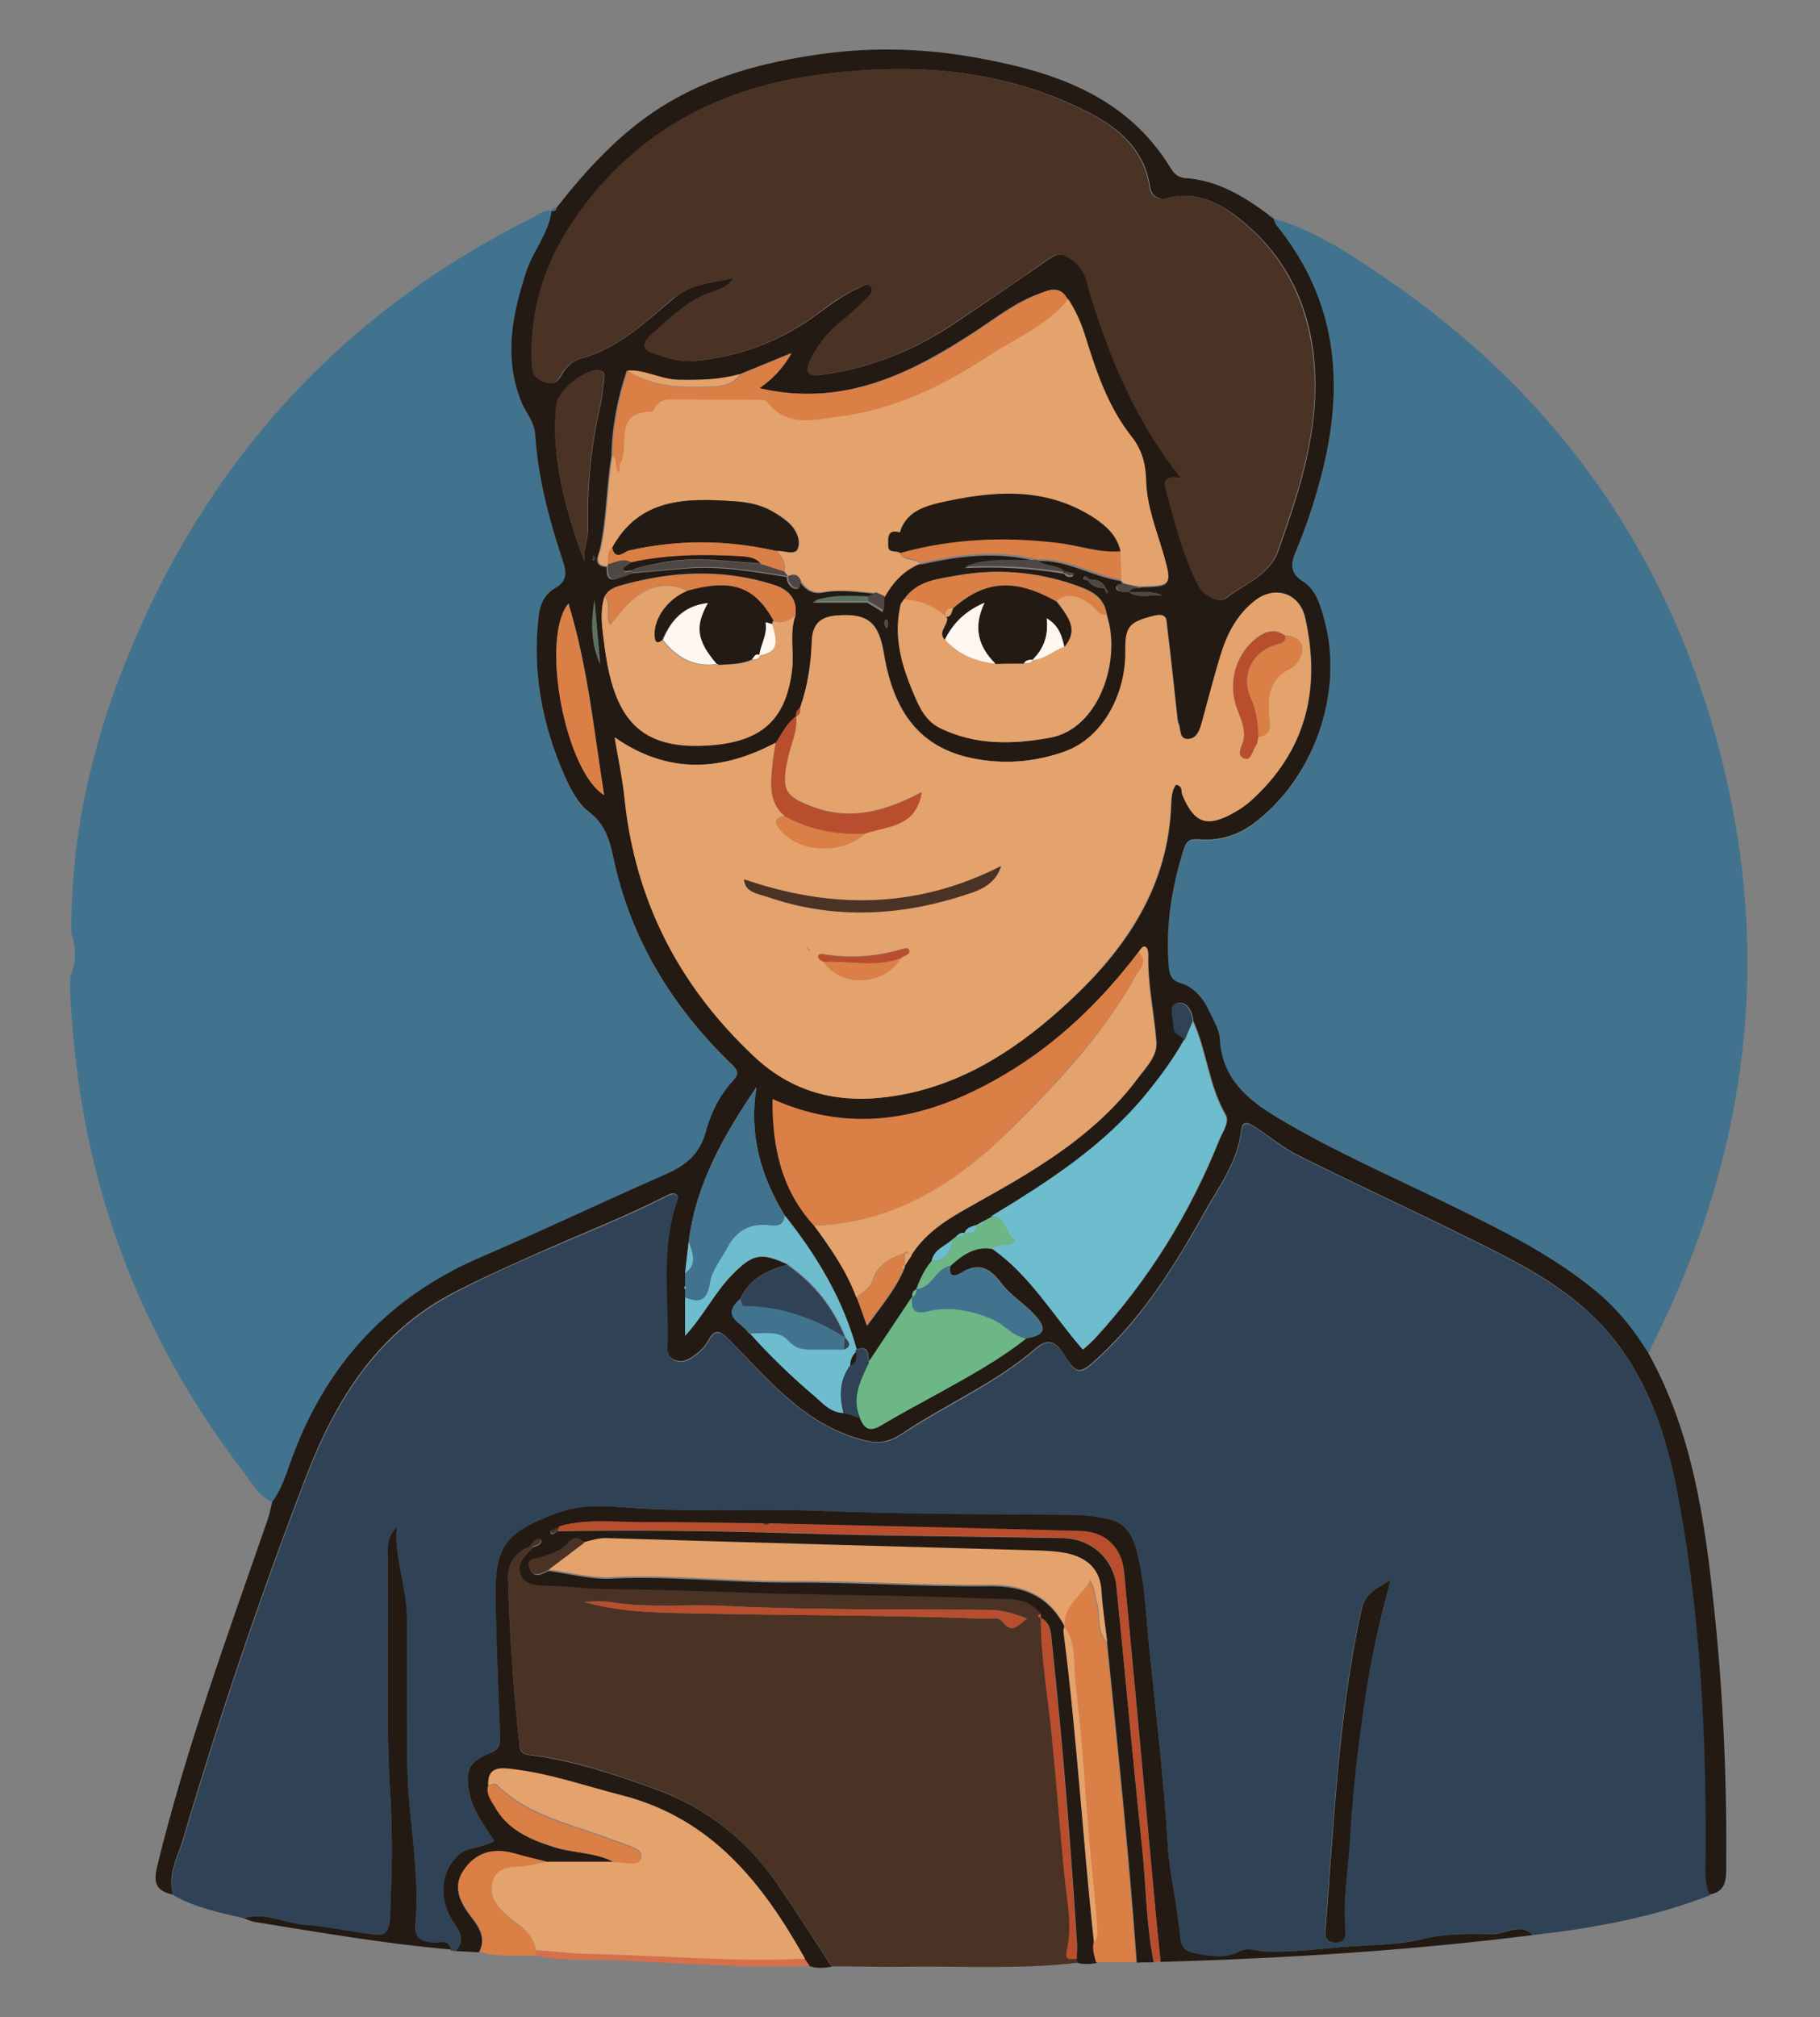 <svg xmlns="http://www.w3.org/2000/svg" xmlns:xlink="http://www.w3.org/1999/xlink" id="Layer_1" x="0px" y="0px" viewBox="0 0 454 503.1" style="enable-background:new 0 0 454 503.1;" xml:space="preserve"><rect x="0" y="0" width="454" height="503.1" fill="#808080" stroke="none"/><style type="text/css">	.st0{fill:#304356;}	.st1{fill:#41738E;}	.st2{fill:#231A13;}	.st3{fill:#4A3225;}	.st4{fill:#DA7F46;}	.st5{fill:#B84E2D;}	.st6{fill:#D76F4C;}	.st7{fill:#E4A26C;}	.st8{fill:#6EBDCF;}	.st9{fill:#6DB685;}	.st10{fill:#4E4743;}	.st11{fill:#58725F;}	.st12{fill:#FDF7F0;}</style><path class="st0" d="M60.8,478.4c-6-1.4-12-2.6-17.5-5.7c-1.5-5.1,1.1-9.5,2.5-14c9-30.5,19.2-60.5,30.6-90.2 c7.5-19.5,18.1-36.3,37.3-46.2c8.7-4.5,17.7-8.5,26.7-12.3c8.6-3.7,17.2-7.2,25.5-11.4c0.9-0.4,1.8-1.1,2.8-0.6 c0.9,0.5,0.5,1.4,0.2,2.2c-3.8,11.2-2,22.8-2.2,34.2c0,1.8-0.5,4,1.6,4.9c2.3,1,4.2-0.4,5.9-1.8c0.9-0.7,1.7-1.6,2.3-2.6 c1.7-3,2.7-3.5,5.6-0.5c9.7,9.9,18.5,20.9,33,24.8c4.2,1.1,6.8,0.6,10-1.5c11-7.3,23.4-12.6,33.5-21.4c2.6-2.3,4.8-1.8,6.8,1.5 c3.3,5.5,4.1,5.2,8.9,0.7c11.1-10.3,19-23.1,26.3-36.1c3.6-6.5,8.2-12.6,9.1-20.3c0.3-2.8,2.2-1.8,3.6-0.8c3.6,2.4,6.9,5.2,10.8,7.1 c14.4,7.2,29.1,13.9,43.5,21.1c10.6,5.2,21.2,10.6,29.8,18.9c13.6,13.1,18.7,30.4,21.9,48.2c5,28.2,6.4,56.7,6.3,85.3 c0,3.6-0.5,7.3,0.9,10.8c-14.2,5.5-29.1,8.2-44.1,9.9c-3.3-3.4-6.9-0.2-10.3-0.2c-5.6-0.1-11.4-0.2-16.8,1.1 c-6.4,1.5-12.9,1.5-19.3,2c-6.8,0.5-13.7,1.5-20.6,1.2c-2-0.1-4.1-1.2-6.3,0c-3.6,1.9-7.4,1.2-11.2,0.4c-2.4-0.5-3.3-1.6-3.5-4 c-0.6-7.7-2.6-15.2-3.1-23c-1-16.7-3-33.3-4.7-50c-0.8-7.7-1.2-15.5-3-23.2c-1-4-2.9-7.2-7.2-8.1c-2.9-0.6-5.9-1-8.9-1 c-21.1-0.2-42.3,0-63.4-1c-16.3-0.7-32.6,0.5-48.9-0.9c-5.6-0.5-11.2-0.5-16.7,1.6c-12.5,4.8-15.1,8.1-14.9,21.3 c0.2,11.1,0.7,22.3,1.1,33.4c0.1,2.2,0.2,3.9-2.6,5.1c-5.5,2.1-6.4,4.9-4.8,10.7c1.1,4.2,3.7,7.6,6,11.1c-3.1,1.9-6.8,1.3-9.4,4 c-3.9,4.2-4.4,10.7-0.6,16.6c1.6,2.5,2.5,4.5,0.4,6.9c-0.4,0-0.8-0.1-1.2-0.1c-0.7-2.8-3-1.5-4.6-1.7c-2.6-0.3-4.6-1.1-4.3-4.2 c1.3-13.8-2-27.4-2-41.2c0-11.8,0-23.7-0.1-35.5c-0.1-7.6-3.2-14.8-2.5-22.6c-2.2,2-2.3,4.5-2.3,6.9c0.4,20.3-0.6,40.6,0.7,60.9 c0.6,9.7,0.3,19.6-0.1,29.4c-0.2,4.6-1.9,4.5-4.8,4.2c-5.4-0.7-10.8-1.9-16.2-2.3C71.1,479.7,66.2,476.7,60.8,478.4z M346.9,394 c-3.6,2.2-6.5,3.5-7.4,7.6c-5.7,26.1-6.8,52.8-8.9,79.3c-0.1,1.6-0.3,3.4,2.2,3.6c2.4,0.2,2.8-1.3,2.7-3.2 c-0.6-7.8,0.8-15.5,1.2-23.3c0.6-11,1.9-22.1,3.5-33C341.8,414.8,344,404.6,346.9,394z"></path><path class="st1" d="M17.8,232.8c-0.2-22,4.2-43.2,11.9-63.6c19.6-51.5,53.7-90.3,103.3-115c1.4-0.7,2.7-2,4.6-1.6 c-0.6,5.8-4.6,10.1-6.4,15.5c-3.5,10.8-5.6,21.5-1,32.6c1.1,2.6,3.1,4.7,3.3,7.7c0.7,10.8,3.6,21.3,6.9,31.6c1,3.1,1.2,5.1-2.1,6.9 c-2.4,1.3-3.5,3.8-3.9,6.7c-1.7,14.1,0.9,27.5,6.6,40.3c1.4,3.1,3.1,6.7,5.8,8.6c4.1,3,5.3,7,6.2,11.4c4.3,20.4,14.7,37.3,29.5,51.6 c1.4,1.4,2.1,2.2,0.5,4c-3.5,3.7-5.6,8.4-7,13.1c-1.5,5.4-5,8.2-9.8,10.3c-15.5,6.9-30.9,14.1-46.4,20.8 c-22.5,9.7-37.8,26-46.5,48.8c-1.6,4.1-2.8,8.5-5.4,12.2c-3.6-1.8-5.4-5.4-7.7-8.3c-24.3-32-38.5-68-41.9-108.1 c-0.4-5-1.1-9.9-0.7-14.9C19.1,239.9,19,236.3,17.8,232.8z"></path><path class="st1" d="M317.7,54.5c10.7,3.1,19.8,9.3,28.8,15.5c41.1,28.2,68.5,66.5,81.7,114.5c14.4,52.3,8.3,102.6-16,150.9 c-0.4,0.7-0.6,1.5-1,2.3c-3.6-5.8-7.8-11-13.1-15.5c-10.9-9-23.4-15.2-36-21.3c-14.5-7.1-29.3-13.5-43.2-21.8 c-7.7-4.6-14-9.7-14.6-19.6c-0.2-2.5-1.7-5-2.8-7.4c-1.5-3.1-3.6-5.7-7-6.7c-2.6-0.8-2.9-2.3-3-4.7c-0.6-9.8,0.8-19.2,3.7-28.5 c0.7-2.3,1.5-2.9,3.7-2.7c5,0.4,9.5-0.8,13.6-3.8c15.1-11.2,22.8-32.7,17.9-50.7c-1-3.7-2-7.7-5.4-9.8c-3.4-2.2-3-4.7-1.7-7.6 c2.1-5.1,3.9-10.2,5.4-15.5c6.8-23.5,6-45.7-10.2-65.6C318.1,55.8,318,55.1,317.7,54.5z"></path><path class="st2" d="M317.7,54.5c0.2,0.6,0.4,1.3,0.8,1.8c16.1,19.9,17,42.1,10.2,65.6c-1.5,5.3-3.3,10.5-5.4,15.5 c-1.3,3-1.7,5.5,1.7,7.6c3.4,2.2,4.4,6.1,5.4,9.8c4.9,18.1-2.8,39.6-17.9,50.7c-4.1,3-8.6,4.2-13.6,3.8c-2.2-0.2-3,0.5-3.7,2.7 c-2.9,9.3-4.4,18.7-3.7,28.5c0.2,2.4,0.4,3.9,3,4.7c3.3,1,5.5,3.6,7,6.7c1.1,2.4,2.7,4.9,2.8,7.4c0.6,9.8,6.9,15,14.6,19.6 c13.9,8.3,28.7,14.7,43.2,21.8c12.5,6.1,25.1,12.3,36,21.3c5.3,4.4,9.5,9.6,13.1,15.5c11,19.8,14.1,41.7,16.4,63.8 c2.3,21.6,3.2,43.3,3,65.1c0,3.3-0.7,5.5-4.2,6.1c-1.4-3.5-0.9-7.2-0.9-10.8c0.1-28.6-1.3-57.2-6.3-85.3 c-3.1-17.8-8.3-35.1-21.9-48.2c-8.6-8.3-19.2-13.7-29.8-18.9c-14.4-7.2-29.1-13.9-43.5-21.1c-3.8-1.9-7.2-4.7-10.8-7.1 c-1.5-1-3.3-2-3.6,0.8c-0.9,7.8-5.5,13.9-9.1,20.3c-7.3,13.1-15.2,25.8-26.3,36.1c-4.8,4.5-5.6,4.7-8.9-0.7c-2-3.3-4.2-3.7-6.8-1.5 c-10.1,8.8-22.5,14-33.5,21.4c-3.2,2.1-5.8,2.7-10,1.5c-14.5-3.9-23.3-15-33-24.8c-2.9-3-3.9-2.5-5.6,0.5c-0.6,1-1.4,1.9-2.3,2.6 c-1.7,1.4-3.6,2.8-5.9,1.8c-2.1-0.9-1.7-3.1-1.6-4.9c0.1-11.4-1.6-23,2.2-34.2c0.3-0.8,0.7-1.7-0.2-2.2c-1-0.5-1.9,0.2-2.8,0.6 c-8.3,4.2-16.9,7.7-25.5,11.4c-9,3.9-18,7.9-26.7,12.3c-19.2,9.8-29.8,26.7-37.3,46.2c-11.4,29.7-21.6,59.7-30.6,90.2 c-1.3,4.5-4,8.9-2.5,14c-3.9-0.8-5.1-2.5-4-7c7.2-29.5,17.7-58,27.6-86.6c0.5-1.4,0.7-2.9,1.1-4.3c2.7-3.7,3.8-8.1,5.4-12.2 c8.7-22.8,24-39.1,46.5-48.8c15.6-6.7,30.9-14,46.4-20.8c4.8-2.1,8.3-4.9,9.8-10.3c1.3-4.8,3.5-9.4,7-13.1c1.6-1.8,0.9-2.6-0.5-4 c-14.8-14.3-25.2-31.2-29.5-51.6c-0.9-4.3-2.1-8.4-6.2-11.4c-2.6-2-4.4-5.5-5.8-8.6c-5.7-12.8-8.3-26.2-6.6-40.3 c0.3-2.8,1.5-5.3,3.9-6.7c3.2-1.8,3.1-3.8,2.1-6.9c-3.4-10.3-6.2-20.7-6.9-31.6c-0.2-3-2.2-5.2-3.3-7.7c-4.6-11.1-2.5-21.8,1-32.6 c1.7-5.4,5.7-9.7,6.4-15.5c0,0,0,0,0,0c0.8,0.3,1-0.3,1.3-0.8c7.5-9.5,15.6-18.4,26-25c12.2-7.7,25.7-11.2,39.8-13.2 c13.4-1.9,26.8-1.4,40,1.1c18.9,3.5,36.5,9.6,47.3,27.3c0.8,1.3,1.7,2.3,3.5,2.5c8.1,0.5,14.7,4.5,21,9.2 C316.8,54,317.3,54.2,317.7,54.5L317.7,54.5z M225.8,315.6L225.8,315.6c0.4-0.7,1-1.6,1.5-2.4c3.1-5.1,7.9-8.4,13-11.3 c5.4-3.1,11-6.1,16.3-9.4c10.3-6.4,19.9-13.7,27.3-23.6c2.1-2.8,4.9-5.5,4.6-9.1c-0.5-7.2-2.2-14.4-2-21.7c0-1.3-0.8-3.5-2.4-0.6 c-9.3,12.1-20.1,22.6-33.3,30.5c-18.3,10.9-37.4,15.4-58,6.2c-0.1,11.7,2.1,22.6,10.4,31.6c4.1,5.6,8.1,11.3,10.6,17.9 c0.7,2.1,1.5,4.1,2.5,7c3.7-5.1,7.1-9.1,9.2-14C225.6,316.3,225.7,315.9,225.8,315.6z M243.6,305.5L243.6,305.5 c-1.2,0.4-2.5,0.6-3,2l0,0c-1-0.2-1.6,0.4-2.2,1c-0.3,0.2-0.5,0.4-0.8,0.6c-1.8,1.7-4.6,2.5-5.2,5.4c-1.8,2.1-2.9,4.5-3.8,7l0,0 c-0.8,0.4-1.1,1.1-1,2l0-0.1c-3.6,5.4-7.2,10.8-10.8,16.2c-0.3-1.8,0.1-4.2-3.1-3.1c-3.4-12.5-9.9-23.4-18-33.5 c-6-9.8-8.9-20.2-7-31.9c-8.1,11.9-15.1,24.1-16.9,38.5c-0.3,2.6-0.6,5.2-0.9,7.8c0,1.1,0,2.1,0,3.2c0,0.3-0.1,0.6,0,0.8 c0,0.7,0,1.4,0,2.1c0,3.2,0,6.5,0,9.7c4.6-5,7.3-10.7,11.7-15.2c5.2-5.3,7.2-5.7,13.9-2.6c-5,1.3-9.5,3.4-11.8,8.5 c-5.2,4.5,0.7,5.9,2.3,8.5c5.1,5.7,10.6,10.9,16.4,15.9c2.1,1.8,4,4,7.1,4c1.4,0.4,2.7,0.9,4.1,1.3c1,2.7,2.5,3.5,5.3,1.8 c5-3,10.1-5.6,15.2-8.5c7.2-4.1,14.5-8,21-13.2c4.3-0.7,5.4-2.1,2-5.8c-2.6-2.9-6-4.8-8.3-7.9c-2.7-3.6-5.6-5.4-10-2.6 c-1.6,1-3.3,1.2-2.7-1.8c3-2.7,6.1-5,10.5-4.3c9.5,6.5,15.2,16.5,22.7,25.2c0.9-0.8,1.9-1.7,2.8-2.6c13.5-14.7,23.8-31.3,31.2-49.8 c0.8-2,2.5-4.2,1.5-6.1c-4.2-7.3-4.7-15.8-8.1-23.4c-0.2-2.6-1.8-5.1-4.1-4.4c-1.9,0.6-0.6,3.8-0.6,5.9c0,1.8,2.1,2,2.8,3.3 c-2.7,4.8-6,9.1-9.4,13.4c-10.7,13.1-24.6,22-38.8,30.6c-0.6,0.3-1.1,0.6-1.7,0.9C244.9,304.8,244.2,305.2,243.6,305.5z  M275.5,146.7c0.2,0.4,0.4,0.8,0.6,1.3c0.1-0.1,0.4-0.3,0.3-0.3c-0.2-0.4-0.5-0.8-0.7-1.2c-0.8-1.7-2.4-2-4-2 c-0.4-0.5-1.1-1.1-1.4-0.5c-0.4,0.7,0.7,0.6,1.1,0.8C272.4,146.2,273.8,146.7,275.5,146.7z M281.6,147.6c0.7-1.3,2-0.7,3-1.1 c7.4-0.2,7.7-0.3,5.7-7.5c-1.7-6.4-4.4-12.5-4.5-19.2c-0.1-4-1.2-7.6-3.6-10.6c-6-7.6-8.9-16.5-11.7-25.5c-1-3.2-2.3-6.2-4.2-8.9 c-1.8-3.5-4.6-2.5-7.3-1.5c-5.7,2.1-10.4,5.8-15.4,9.1c-16.4,10.8-33.4,19.3-54.4,14.4c3-2.1,5.5-4.5,8-8.7c-5.1,2.1-9,3.7-12.9,5.3 c-5,1.4-10.1,1.6-15.3,1.4c-4.4-0.1-8.3-2.6-12.7-2.3c-2.3,6.9-3.7,14-3.8,21.3c-1.3,7.7-1.2,15.6-2.9,23.3 c-0.2,1.1-2.1,4.2,1.7,4.3c0.1,3.7,0.6,3.9,6.2,1.6c4.6-0.4,9.2-0.8,13.7-1.2c8.4-0.7,16.7,0.8,25,2.1l0,0c0.1,1.5,0.9,2.8,2.4,3 c0.9,0.1,0.6-1.2,0.9-1.8c1.4,2,3,3.2,5.8,2.7c4.3-0.8,8.6-0.1,12.9,0.3c-0.7,0.3-1.3,0.6-2,1c-4.5-0.1-9.1-0.5-13.6,1.2 c4.6,0,9.1,0,13.7,0c1.2,0.7,2.4,1.4,3.9,2.4c0.1-1.4,0.2-2.4,0.2-3.5c2.1-3.7,4.8-6.7,8.8-8.4c0.3,0,0.7-0.1,1-0.1 c9.4-2.1,18.8-3.2,28.3-0.7c-6,0.3-12.2-0.7-18,1.7c8.4-0.4,16.7,0,24.9,1.4c0.5,0.7,1.2,1,2.1,0.7c0.1,0,0.2-0.3,0.3-0.4 c-0.8-0.2-1.5-0.3-2.3-0.5c-1.9-2-5-1.1-7-3c7.5-0.4,13.8,3.9,21,5c0.2,0.3,0.5,0.6,0.7,0.9c-0.6,0.2-2-0.1-1.8,0.9 C278.8,147.9,280.4,147.5,281.6,147.6c2.6,2,5.7,0.4,8.4,1C287.3,147.1,284.4,147.9,281.6,147.6z M276.1,153.4c0,0,0-0.2,0-0.2 c-0.7-4.9-4.7-6.2-8.4-7.5c-9.4-3.2-19.2-3.9-29-2.2c-4.8,0.9-10,1.3-13.1,5.9l0,0c-0.3,0.4-0.5,0.8-0.8,1.2 c-1.9,7.6,0,14.8,2.9,21.7c1.5,3.6,3.1,7.4,6.9,9.3c8.8,4.3,18,4,27.3,2.4c12-2.1,17.5-18.4,14.6-29.3 C276.3,154.2,276.2,153.8,276.1,153.4z M198.7,178.6L198.7,178.6c-2.4,1.7-3.6,4.3-5.1,6.6c-13.5,7.1-26.9,8-40.2-1.3 c0.9,5.3,2,10.4,2.5,15.5c2.7,25.4,13.6,46.5,32.2,64c10.8,10.2,23.4,12.1,37,9.6c16.4-3.1,29.7-12.2,41.7-23.3 c14.3-13.2,24.7-28.7,25.4-49.1c0.1-1.7,0.1-3.5,1.2-4.9c1.9,0.3,1.3,1.7,1.6,2.5c2.9,7.1,6.1,8.3,13,4.4c1.4-0.8,2.8-1.8,4.1-2.9 c13.8-12.5,17.5-28,13.5-45.7c-1.4-6.1-7.5-8.1-12.5-4.2c-4.2,3.2-6.7,7.8-8.3,12.8c-1.9,6-3.3,12.2-5.1,18.2 c-0.5,1.6-1.3,3.4-3.2,3.5c-2.4,0.1-1.9-2.3-2.4-3.7c-0.4-0.9-0.3-2-0.5-2.9c-0.8-7.1-1.5-14.2-2.4-21.3c-0.2-1.7,0.1-3.7-3.4-2.8 c-6,1.6-7.1,2.6-7,8.9c0.1,10.6-5.6,21.6-15.1,24.9c-7.5,2.7-15.4,3.3-23.1,1.7c-12.7-2.6-19.6-11-22.1-26.3 c-1.3-7.7-4.1-9.9-11.7-9.3c-3.8,0.3-6.1,1.9-6.2,6.2c-0.2,5.7-1,11.3-2.9,16.7C199,177,198.4,177.6,198.7,178.6z M150.8,148.7 c-1.3,4.1-0.5,8.3,0,12.4c2.3,17.4,8.1,26.5,27.6,24.6c12-1.2,17.8-6.7,19.2-18.9c0.5-4.4-0.7-8.9,0.8-13.3c0.6-4.2-1.7-6.5-5.4-7.7 c-12.9-4.1-25.8-3.4-38.6,0.3C152.9,146.6,151.6,147.3,150.8,148.7z M183.1,69.2c-1.2,2-3.1,2.9-5.1,3.5c-6.1,1.9-10.5,6.3-15,10.4 c-1.3,1.2-3.8,3.7-0.2,4.9c3.3,1.2,6.8,2.4,10.6,2c11.3-1.1,21.4-4.9,30.6-11.7c3.4-2.5,6.9-5.1,10.9-6.8c0.7-0.3,1.5-1,2.3-0.2 c0.9,0.9,0.3,1.9-0.4,2.6c-2,2-4,4-6.2,5.7c-3.7,2.8-6.5,6.2-8.4,10.3c-1.2,2.4-1.1,4.1,2.5,3.6c12.4-1.6,23.7-6.2,34-13.2 c7.7-5.2,15.4-10.4,23-15.7c2.5-1.7,3.6-1.4,6.2,0.5c3.2,2.5,3.3,5.4,4.3,8.6c5,16.2,11.5,31.7,22.6,45.6c-2.7-0.5-4.8-0.3-3.9,2.6 c2.3,8.1,4.2,16.4,8.1,24c1.5,2.9,5.2,4.6,7,3.2c4.5-3.5,10.7-5.6,12.9-11.7c5.4-15.2,10.4-30.5,9-47.1c-1.3-15-7.7-27.5-19.8-36.6 c-4.6-3.4-10.2-6.1-16.7-4.3c-2,0.6-4.1-0.3-4.5-2.8c-1.4-9.4-7.9-14.8-15.6-18.7c-22.2-11.3-46-12.5-70-8.8 c-23.5,3.7-43.1,14.6-57.2,34.6c-7.8,11.2-11.8,23.2-11.3,36.8c0.1,2,0.1,3.7,3,4.7c3.4,1.2,3.8-1.1,4.8-2.5 c1.2-1.7,2.6-2.9,4.7-3.4c9.1-2.5,15.8-9.1,22.7-14.8C172.5,70.5,177.9,70.7,183.1,69.2z M145.8,140.1c-0.4-2.8,0.9-5.3,0.9-8.1 c-0.2-10.1,0.6-20.1,2.9-30c0.6-2.4,0.8-4.9,1.1-7.3c0.1-0.9,0.4-2-1.1-2.3c-3.4-0.6-10.4,4.9-10.8,8.7 C137.4,114.7,141.2,127.4,145.8,140.1z M141.8,150.5c-7.1,8.7-0.8,41.8,8.9,47.8C148.2,182.4,146.7,166.4,141.8,150.5z M149.7,165.6 c-0.5-5.3-0.9-10.6-1.4-16C147.4,155.1,147.4,160.5,149.7,165.6z M221.2,156.7c0.1-0.3,0.4-0.6,0.3-0.9c-0.1-0.5,0.2-1.5-0.6-1.2 C220.4,154.9,220.5,156.1,221.2,156.7z M148,138.5c-0.1,0.4-0.2,0.7-0.2,0.9c0.1,0.5,0.4,0.5,0.6,0.1c0.1-0.1,0.1-0.3,0-0.5 C148.3,138.8,148.1,138.7,148,138.5z"></path><path class="st3" d="M268.7,489.5c-14.2,1.7-28.5,0.8-42.8,1c-6.1,0.1-12.3-0.1-18.4-0.1c-4.3-6.5-8.4-13.1-12.8-19.5 c-7.8-11.4-18-20-31-24.7c-10.1-3.6-20.3-7.2-31-8.5c-1.6-0.2-2.8-0.3-3.1-2.4c-1.5-13.8-2.5-27.7-2.9-41.6c-0.1-4,1.9-6.9,5.8-8.3 c0.1,0.1,0.3,0.3,0.4,0.4c-1.9,2.1-4.5,4.4-2.8,7.3c1.4,2.4,4.5,2.3,7.1,2.3c4.5,0,9,0.8,13.4,0.8c15,0.1,29.9,0.8,44.9,1.2 c17.1,0.5,34.3,0.5,51.4,1.2c4.4,0.2,9.5-0.7,12.7,3.9c-0.9,0.4-0.8,0.7,0.1,1l0-0.1c0,10.4,2,20.7,2.9,31c1.1,11,1.9,22.1,3,33.1 c0.6,6.1,2,12.3,0.7,18.3c-0.7,3.3,0.6,2.6,2.3,2.6C268.6,488.9,268.6,489.2,268.7,489.5z M256.2,403.7c-3.4-1.4-6.4-2.2-9.6-2.2 c-22.1-0.2-44.2,0.1-66.2-1c-9.3-0.5-18.6,0.6-27.9-0.9c-2.2-0.4-4.5-0.1-6.8-0.1c9.8,2.8,19.9,2.7,29.7,2.9 c23.4,0.5,46.9,0.4,70.3,1.3c1.5,0.1,3.3-0.6,4.3,0.7C252.6,407.8,254,405.1,256.2,403.7z"></path><path class="st2" d="M268.7,489.5c-0.1-0.3-0.1-0.6-0.1-0.9c0-1.2,0.1-2.3,0.1-3.5c-1.6-25.2-3.6-50.4-6.3-75.5 c-0.2-2.2-0.2-4.8-2.7-6.1c0,0,0,0.1,0,0.1c0-0.3-0.1-0.7-0.1-1c-3.2-4.6-8.4-3.7-12.7-3.9c-17.1-0.7-34.3-0.8-51.4-1.2 c-15-0.4-29.9-1.1-44.9-1.2c-4.4,0-8.9-0.8-13.4-0.8c-2.6,0-5.8,0-7.1-2.3c-1.7-3,0.8-5.2,2.8-7.3c0.9-0.3,2-0.5,2.2-1.6 c0-0.1-0.2-0.4-0.3-0.4c-1.2-0.1-1.7,0.8-2.3,1.6c-3.9,1.4-5.9,4.3-5.8,8.3c0.4,13.9,1.4,27.8,2.9,41.6c0.2,2.1,1.5,2.2,3.1,2.4 c10.7,1.4,21,4.9,31,8.5c13,4.7,23.3,13.2,31,24.7c4.4,6.4,8.5,13,12.8,19.5c-1.9,0.3-3.8,0.5-5.7-0.2c0.1-0.2,0-0.4-0.2-0.5 c-0.3-0.4-0.6-0.8-0.9-1.3l0.1,0c-10.5-18.7-23.2-34.8-45.4-40.5c-9.2-2.3-18.1-5.5-27.5-6.6c-3-0.4-6.4-0.6-6.1,4.1 c-0.4,2,0.7,3.5,1.6,5.1c3.3,5.8,8.8,8.2,14.8,10.1c5,1.6,10.5,1.2,15.2,3.9c-5.5,0-11,0-16.6,0c-2.9-0.7-5.8-1.4-8.6-2.2 c-5.2-1.5-9.7-0.2-12.7,4.3c-2.9,4.4-0.3,8.4,2.3,11.8c2.1,2.7,3.3,5.2,1.7,8.4c-1.9-0.1-3.9-0.2-5.8-0.3c2.1-2.4,1.3-4.4-0.4-6.9 c-3.9-5.9-3.4-12.4,0.6-16.6c2.5-2.7,6.2-2,9.4-4c-2.3-3.5-4.9-6.9-6-11.1c-1.5-5.8-0.7-8.6,4.8-10.7c2.9-1.1,2.7-2.9,2.6-5.1 c-0.4-11.1-0.9-22.3-1.1-33.4c-0.2-13.2,2.4-16.5,14.9-21.3c5.5-2.1,11.1-2.1,16.7-1.6c16.3,1.4,32.6,0.2,48.9,0.9 c21.1,0.9,42.2,0.8,63.4,1c3,0,6,0.4,8.9,1c4.3,0.9,6.2,4.1,7.2,8.1c1.9,7.6,2.2,15.4,3,23.2c1.7,16.7,3.7,33.3,4.7,50 c0.5,7.8,2.5,15.3,3.1,23c0.2,2.4,1.2,3.5,3.5,4c3.8,0.7,7.6,1.5,11.2-0.4c2.2-1.2,4.3-0.1,6.3,0c6.9,0.3,13.8-0.7,20.6-1.2 c6.4-0.5,12.9-0.4,19.3-2c5.4-1.3,11.2-1.2,16.8-1.1c3.4,0.1,7-3.1,10.3,0.2c-30.9,3.9-61.9,5.8-92.9,6.7c-0.3-3-0.6-5.9-0.9-8.9 c-2.7-29.4-5.4-58.9-8.2-88.3c-0.6-6.1-4.6-10.1-10.8-10.2c-25.9-0.7-51.9-1.3-77.8-1.9c-0.5,0-1,0-1.5,0 c-10.1-0.1-20.3-0.3-30.4-0.3c-6.8,0-13.6-0.9-20.3,1c-0.4,0.3-0.8,0.5-1.2,0.8c-0.4,0.2-1.4,0.1-1,0.9c0.3,0.6,1,0,1.4-0.4 c0,0,0.3-0.1,0.3-0.1c19.5-0.3,38.9-0.1,58.4,0.5c22.5,0.7,44.9,0.8,67.4,1.2c7.2,0.1,12.8,5,13.6,12.1c2.2,21.7,4.1,43.4,6.4,65 c1,9.6,1,19.3,2.9,28.7c-1.4,0-2.8,0-4.2,0.1c-1.9-26.7-4.7-53.2-7.4-79.8c-0.5-4.3-1.2-8.6-1.4-12.9c-0.3-5.2-3.4-7.8-8-8.9 c-2.2-0.6-4.6-0.8-6.9-0.8c-36.1-1.1-72.2-2.1-108.3-3.1c-2.1-0.1-3.9,0.5-5.8,1c-1.4-2.2-3.3-0.9-4.2,0.1c-1.8,2-4.2,2.6-6.5,3.4 c-1.4,0.5-4,0.2-2.9,2.8c1,2.4,2.9,1.4,4.6,0.5c5.3,0.7,10.7,2.2,15.9,1.9c14.9-0.7,29.7,1.1,44.6,1c16.4-0.1,32.9,1.1,49.4,0.9 c8.8-0.1,15,2.6,19,10.3l0-0.1c-0.1,0.5-0.3,1-0.3,1.4c3.3,25.8,4.8,51.7,7.6,77.5c-0.4,1.7,0.2,3.3,0.6,4.9 C271.9,489.8,270.3,490,268.7,489.5z"></path><path class="st4" d="M273.4,489.4c-0.4-1.6-1-3.2-0.6-4.9c1.3-1.6,0.9-3.5,0.7-5.3c-0.5-6.9-1.3-13.8-1.9-20.7 c-1.1-12.9-1.8-25.8-3.4-38.6c-0.6-4.8,0.4-10-2.8-14.4c0,0,0,0.1,0,0.1c-0.4-5.2,4.2-7.4,6.4-11.4c1.2,2,1.2,4,1.7,5.8 c1,3.2-0.3,6.9,2.5,9.6c2.7,26.6,5.5,53.1,7.4,79.8C280.2,489.4,276.8,489.4,273.4,489.4z"></path><path class="st2" d="M60.8,478.4c5.4-1.7,10.3,1.4,15.5,1.7c5.4,0.4,10.8,1.6,16.2,2.3c2.9,0.4,4.6,0.5,4.8-4.2 c0.4-9.8,0.7-19.7,0.1-29.4c-1.3-20.3-0.3-40.6-0.7-60.9c0-2.4,0-4.9,2.3-6.9c-0.7,7.8,2.5,15,2.5,22.6c0.1,11.8,0.1,23.7,0.1,35.5 c0,13.8,3.3,27.4,2,41.2c-0.3,3.1,1.7,3.9,4.3,4.2c1.6,0.2,3.9-1.1,4.6,1.7c-16.3-1.4-32.4-4.2-48.5-6.8 C62.9,479.3,61.9,478.8,60.8,478.4z"></path><path class="st5" d="M287.8,489.3c-1.9-9.5-1.9-19.2-2.9-28.7c-2.3-21.7-4.2-43.3-6.4-65c-0.7-7.1-6.4-12-13.6-12.1 c-22.5-0.4-45-0.5-67.4-1.2c-19.5-0.6-38.9-0.8-58.4-0.5c0.2-0.4,0.3-0.8,0.5-1.2c6.7-1.9,13.5-1,20.3-1c10.1-0.1,20.3,0.2,30.4,0.3 c0.5,0.5,1,0.5,1.5,0c25.9,0.6,51.9,1.2,77.8,1.9c6.2,0.2,10.2,4.1,10.8,10.2c2.7,29.4,5.4,58.9,8.2,88.3c0.3,3,0.6,5.9,0.9,8.9 C288.9,489.2,288.3,489.2,287.8,489.3z"></path><path class="st4" d="M119.6,486.7c1.6-3.2,0.4-5.7-1.7-8.4c-2.7-3.4-5.2-7.4-2.3-11.8c2.9-4.5,7.4-5.8,12.7-4.3 c2.8,0.8,5.7,1.5,8.6,2.2c-2.8,0.3-5.4,1.2-8.3,1.3c-2.2,0.1-4.6,0.6-5.6,3.3c-0.9,2.6-0.2,4.9,1.6,6.9c1.2,1.3,2.5,2.6,4,3.6 c2.6,1.7,4.5,3.9,5.1,7c0,0.4-0.1,0.9-0.1,1.3C128.9,487.5,124.1,488.3,119.6,486.7z"></path><path class="st6" d="M133.6,487.7c0-0.4,0.1-0.9,0.1-1.3c4.1,0.2,8.3,0.8,12.4,0.9c18.2,0.3,36.5,2,54.7,1.2c0,0-0.1,0-0.1,0 c0.3,0.4,0.6,0.8,0.9,1.3c0.2,0.1,0.3,0.3,0.2,0.5c-16,0.6-31.9-0.7-47.8-1.4C147.2,488.6,140.3,489.2,133.6,487.7z"></path><path class="st1" d="M317.7,54.5c-0.4-0.3-0.9-0.6-1.3-0.8C317,53.7,317.5,53.8,317.7,54.5z"></path><path class="st1" d="M138.9,51.8c-0.2,0.6-0.5,1.1-1.3,0.8C137.7,51.9,138.2,51.7,138.9,51.8z"></path><path class="st2" d="M346.9,394c-2.9,10.6-5.1,20.7-6.6,31c-1.6,11-2.9,22-3.5,33c-0.4,7.8-1.9,15.5-1.2,23.3 c0.1,1.9-0.3,3.3-2.7,3.2c-2.5-0.2-2.4-2-2.2-3.6c2.1-26.5,3.2-53.1,8.9-79.3C340.4,397.5,343.3,396.2,346.9,394z"></path><path class="st3" d="M183.1,69.2c-5.2,1.5-10.5,1.4-15.3,5.3c-6.9,5.8-13.5,12.3-22.7,14.8c-2.1,0.6-3.4,1.7-4.7,3.4 c-1,1.4-1.4,3.8-4.8,2.5c-2.9-1.1-2.9-2.7-3-4.7c-0.6-13.6,3.4-25.6,11.3-36.8c14.1-20,33.7-30.9,57.2-34.6c24-3.8,47.8-2.5,70,8.8 c7.7,3.9,14.2,9.3,15.6,18.7c0.4,2.6,2.5,3.4,4.5,2.8c6.5-1.8,12.1,0.8,16.7,4.3c12,9,18.4,21.5,19.8,36.6c1.5,16.5-3.6,31.8-9,47.1 c-2.1,6.1-8.3,8.1-12.9,11.7c-1.8,1.4-5.5-0.3-7-3.2c-3.9-7.6-5.8-15.8-8.1-24c-0.8-3,1.3-3.1,3.9-2.6 C283.5,105.4,277,89.9,272,73.7c-1-3.2-1.1-6.1-4.3-8.6c-2.5-1.9-3.7-2.2-6.2-0.5c-7.6,5.4-15.3,10.5-23,15.7 c-10.3,7-21.5,11.6-34,13.2c-3.6,0.5-3.6-1.2-2.5-3.6c2-4.1,4.8-7.5,8.4-10.3c2.2-1.7,4.2-3.7,6.2-5.7c0.7-0.7,1.3-1.7,0.4-2.6 c-0.7-0.8-1.5-0.1-2.3,0.2c-4,1.7-7.6,4.3-10.9,6.8c-9.2,6.8-19.3,10.6-30.6,11.7c-3.8,0.4-7.2-0.8-10.6-2c-3.6-1.3-1.2-3.8,0.2-4.9 c4.6-4,8.9-8.5,15-10.4C180,72.1,181.8,71.2,183.1,69.2z"></path><path class="st7" d="M199.6,176.4c1.9-5.4,2.7-11,2.9-16.7c0.2-4.3,2.4-5.9,6.2-6.2c7.6-0.6,10.4,1.6,11.7,9.3 c2.5,15.3,9.4,23.7,22.1,26.3c7.8,1.6,15.6,1,23.1-1.7c9.5-3.4,15.2-14.3,15.1-24.9c-0.1-6.3,1-7.4,7-8.9c3.5-0.9,3.2,1,3.4,2.8 c0.9,7.1,1.6,14.2,2.4,21.3c0.1,1,0.1,2.1,0.5,2.9c0.6,1.4,0.1,3.8,2.4,3.7c1.9-0.1,2.7-1.8,3.2-3.5c1.7-6.1,3.2-12.2,5.1-18.2 c1.6-5,4.1-9.5,8.3-12.8c5-3.9,11.1-1.9,12.5,4.2c4,17.7,0.4,33.2-13.5,45.7c-1.2,1.1-2.6,2.1-4.1,2.9c-6.8,3.9-10,2.8-13-4.4 c-0.3-0.8,0.2-2.2-1.6-2.5c-1,1.4-1.1,3.2-1.2,4.9c-0.8,20.4-11.2,35.8-25.4,49.1c-11.9,11.1-25.3,20.2-41.7,23.3 c-13.7,2.6-26.2,0.6-37-9.6c-18.6-17.5-29.5-38.6-32.2-64c-0.5-5.1-1.6-10.2-2.5-15.5c13.4,9.3,26.7,8.5,40.2,1.3 c-0.3,1.8-0.7,3.6-0.8,5.4c-0.4,4.6-1.1,9.4,3.1,12.9c-3.2,0.5-2.2,2.2-0.9,3.7c4.9,5.5,15.2,5.8,20.9,0.6 c5.5-1.9,12.8-1.5,14.1-10.3c-9,4.8-17.6,7.2-27.1,3.7c-7-2.6-7.9-4.2-6.4-11.6c0.7-3.7,2.6-7.2,2.2-11.1l0,0 C199.7,178.2,199.7,177.3,199.6,176.4z M201.6,236.6c0.1,0.1,0.1,0.3,0.2,0.4c0,0.1,0.2,0,0.3,0.1 C201.9,236.8,201.8,236.7,201.6,236.6c-0.1-0.1-0.1-0.2-0.2-0.3c0-0.1-0.2-0.1-0.3-0.1C201.4,236.3,201.5,236.4,201.6,236.6z  M205.5,239.8c4.3,6.6,15.1,6,19.3-1c0.7-0.4,1.8-0.7,2-1.3c0.3-1.3-1-1.1-1.6-0.9c-6.6,2-13.3,2.4-20.1,1.3 c-0.7-0.1-1.3,0.3-0.8,1.1C204.5,239.4,205.1,239.6,205.5,239.8z M313.9,183.7c3.8-0.4,2.8-3.4,2.6-5.5c-0.3-5,0.3-9.2,5.5-11.6 c1-0.4,1.8-1.6,2.3-2.6c1.5-3-0.2-5.4-3.7-5.5c-2.6-1.9-5-1.1-7.3,0.7c-4.9,3.8-6.9,10.6-5,16.6c0.9,3,2.7,5.8,1.8,9.1 c-0.4,1.5-1.8,3.5,0.4,4.2c1.6,0.5,1.9-1.9,2.7-3.1C313.7,185.5,313.7,184.5,313.9,183.7z M249.7,216c-21,10.7-42.3,10.8-64.1,3.3 c0.2,3.2,3.5,3.6,5.9,4.4c17.2,5.9,34.3,4.7,51.3-1.2C245.8,221.4,248.7,219.5,249.7,216z"></path><path class="st7" d="M280.3,145.5c-0.2-0.3-0.5-0.6-0.7-0.9c-0.1-2.3-0.1-4.7-0.2-7c-0.8-3.9-3.3-6.2-6.5-8.3 c-12.3-7.9-25.4-6.8-38.7-3.8c-4.2,1-8.4,2.5-9.8,7.4c-3.3-1-2.9,1.5-2.9,3.3c0,2,2.1,1,3,1.8c1,2.1,3.6,1.2,5,2.5 c-4,1.7-6.7,4.7-8.8,8.4c-0.7-0.3-1.5-0.7-2.2-1c-4.3-0.4-8.6-1-12.9-0.3c-2.8,0.5-4.4-0.7-5.8-2.7c-0.6-1.6-1.8-1.9-3.2-1.2 c0,0,0,0,0,0c-0.3-0.4-0.6-0.8-0.9-1.2c0.4-2.1-0.5-3.7-2-5.1c1.9-0.1,4.7,1.3,5.4-0.6c0.8-2.2-0.5-4.9-2.5-6.6 c-1.2-1.1-2.6-2-4.1-2.8c-2.9-1.7-6.3-2.2-9.5-2.4c-11.8-0.8-23.5-0.8-30.2,11.6c-1.4,1.1-0.9,2.6-1.1,4c-0.1,0.2-0.2,0.4-0.1,0.6 c-3.8-0.1-2-3.2-1.7-4.3c1.7-7.7,1.6-15.6,2.9-23.3c1.6,0.8,0.2,2.9,1.7,4c0-0.8-0.1-1.6,0.2-2.1c2.5-4.4-2-12.9,7.8-13 c0.4,0,0.8-1,1.2-1.5c0.9-1.1,2.1-1.6,3.5-1.6c7.3,0,14.6,0,21.9,0.1c0.8,0,1.9,0.1,2.3,0.6c4.9,6.3,11.5,4.4,17.8,3.6 c13.8-1.7,26.1-7.7,37.5-15.2c6.7-4.4,14.5-7.5,19.7-14c1.9,2.8,3.2,5.8,4.2,8.9c2.8,9,5.7,17.9,11.7,25.5c2.4,3,3.5,6.6,3.6,10.6 c0.1,6.7,2.7,12.9,4.5,19.2c2,7.2,1.7,7.3-5.7,7.5C283.2,146.2,281.7,145.8,280.3,145.5z"></path><path class="st8" d="M297.5,254.7c3.4,7.5,3.9,16.1,8.1,23.4c1.1,1.9-0.7,4.2-1.5,6.1c-7.4,18.5-17.7,35.1-31.2,49.8 c-0.9,0.9-1.9,1.8-2.8,2.6c-7.5-8.6-13.2-18.6-22.7-25.2c1.2-1.3,2.7-0.8,4.1-1c0.8-0.1,2-0.9,1.3-1.4c-2.3-1.6-1.7-5.9-5.7-5.6 c14.2-8.6,28.1-17.5,38.8-30.6c3.5-4.3,6.7-8.6,9.4-13.4C296.2,257.9,296.9,256.3,297.5,254.7z"></path><path class="st4" d="M203.1,305.7c-8.3-9-10.5-19.9-10.4-31.6c20.6,9.2,39.6,4.7,58-6.2c13.2-7.8,24-18.3,33.3-30.5 c2.6,2.3,0.3,4.2-0.7,5.9c-8.1,14.5-19.4,26.5-31,38.1C238.7,295,223.2,305,203.1,305.7z"></path><path class="st7" d="M203.1,305.7c20-0.7,35.5-10.7,49.2-24.2c11.7-11.6,22.9-23.6,31-38.1c1-1.8,3.2-3.7,0.7-5.9 c1.6-2.9,2.5-0.7,2.4,0.6c-0.3,7.3,1.4,14.5,2,21.7c0.3,3.6-2.6,6.3-4.6,9.1c-7.3,9.9-16.9,17.2-27.3,23.6 c-5.3,3.3-10.9,6.3-16.3,9.4c-5.1,2.9-9.8,6.2-13,11.3c-0.2-0.3-0.4-0.5-0.7-0.7c-0.4-0.5-0.7-0.5-1,0.1l0,0 c-3.5,1.1-6.6,2.8-7.8,6.6c-0.7,2.2-2.6,3-4.1,4.4C211.2,317,207.2,311.3,203.1,305.7z"></path><path class="st7" d="M276.4,154.7c2.9,11-2.6,27.2-14.6,29.3c-9.2,1.7-18.5,1.9-27.3-2.4c-3.9-1.9-5.4-5.7-6.9-9.3 c-2.9-6.9-4.8-14.1-2.9-21.7c0.3-0.4,0.5-0.8,0.8-1.2c0,0,0,0,0,0c4.2,0.2,7.8,1.7,10.8,4.7c0.1,1.8-2.4,3.3-0.6,5.3 c3.4,3.7,7.7,5.5,12.6,6c2.4,0,4.8,0,7.1-0.1c0.8-0.1,1.8,0.2,2.2-0.9l-0.1,0.1c3.1,0,5.2-2.4,8-3.3c2.8-3.6,2.4-6-2-11.4 c3.1-2.6,5.9-1.1,8.7,0.8c1.3,0.9,1.9,2.7,3.9,2.5c0,0,0,0.2,0,0.2C276.2,153.8,276.3,154.2,276.4,154.7z"></path><path class="st7" d="M198.4,153.6c-1.5,4.3-0.3,8.9-0.8,13.3c-1.4,12.2-7.2,17.7-19.2,18.9c-19.5,1.9-25.3-7.2-27.6-24.6 c-0.5-4-1.3-8.3,0-12.4c1.8,2,0,4.7,1.4,7.1c1.3-1.6,2.4-3.1,3.6-4.4c5-5.4,10.5-6.8,15.7-4.1c-5,2-8.5,6.8-8.1,11.2 c0.1,1.5,0.5,2.1,1.9,1.1c3.4,4.3,7.6,6.8,13.3,6l-0.1,0c0.2,0.2,0.5,0.3,0.7,0.2c2.8-0.2,5.7-0.1,8.3-1.3c0.8-0.1,1.7,0,2-1.1 l-0.1,0.1c5.5-0.9,4-4.5,3.1-7.9c0.1-0.3,0.2-0.6,0.3-0.9C195,155.7,196.7,154.7,198.4,153.6z"></path><path class="st4" d="M266.4,74.7c-5.2,6.5-13,9.6-19.7,14c-11.4,7.5-23.7,13.5-37.5,15.2c-6.3,0.8-12.9,2.7-17.8-3.6 c-0.4-0.5-1.5-0.6-2.3-0.6c-7.3-0.1-14.6,0-21.9-0.1c-1.4,0-2.6,0.4-3.5,1.6c-0.4,0.5-0.8,1.5-1.2,1.5c-9.8,0-5.3,8.6-7.8,13 c-0.3,0.5-0.1,1.3-0.2,2.1c-1.5-1-0.1-3.1-1.7-4c0.1-7.3,1.5-14.4,3.8-21.3c6.1,4,13.1,4.4,20,4c2.7-0.1,6.1-0.1,8-3.1 c3.9-1.6,7.8-3.2,12.9-5.3c-2.5,4.2-5,6.6-8,8.7c20.9,4.9,38-3.6,54.4-14.4c5-3.3,9.7-7,15.4-9.1C261.8,72.1,264.6,71.2,266.4,74.7z "></path><path class="st9" d="M216.7,339.6c3.6-5.4,7.2-10.8,10.8-16.2c-0.1,2.9,0.1,4.5,4.1,3.6c5.3-1.3,10.7-0.1,15.9,2 c3.1,1.3,5.1,4.3,8.5,4.8c-6.5,5.2-13.8,9.2-21,13.2c-5.1,2.8-10.2,5.5-15.2,8.5c-2.8,1.7-4.2,0.9-5.3-1.8 c-2.2-4.8-0.1-9.1,1.9-13.3C216.6,340.1,216.7,339.9,216.7,339.6L216.7,339.6z"></path><path class="st8" d="M195.7,303.1c8,10.1,14.6,20.9,18,33.5c-0.2,0.1-0.2,0.3-0.1,0.5c-1,1-1.5,2.1-1.5,3.5 c-2.7,3.6-2.8,7.6-1.6,11.8c-3.1,0-5.1-2.2-7.1-4c-5.8-4.9-11.3-10.2-16.4-15.9c3.4,0.1,7.5-0.9,9.8,1.7c2.2,2.5,4.4,2.3,6.9,2.3 c2.3,0,4.6,0,6.9,0c2.2-0.9,1.1-2,0.2-3.1l0.1,0c-3-7.5-7.8-13.5-14.4-18.1c-6.7-3.1-8.7-2.7-13.9,2.6c-4.4,4.5-7.1,10.2-11.7,15.2 c0-3.2,0-6.5,0-9.7c3.6,1.4,5.6,1,6.2-3.7c0.5-3.2,2.9-6.1,4.5-9c2.1-3.8,5.3-5.7,9.7-5.4C193.2,305.7,195.4,306.2,195.7,303.1z"></path><path class="st1" d="M195.7,303.1c-0.2,3.1-2.5,2.6-4.4,2.4c-4.5-0.3-7.6,1.6-9.7,5.4c-1.6,3-4,5.9-4.5,9c-0.7,4.6-2.6,5.1-6.2,3.7 c0-0.7,0-1.4,0-2.1c0.1-0.1,0.3-0.2,0.3-0.2c-0.1-0.2-0.2-0.4-0.3-0.6c0-1.1,0-2.1,0-3.2c3.2-2.3,1.8-5.1,0.9-7.8 c1.8-14.4,8.8-26.6,16.9-38.5C186.8,282.9,189.7,293.4,195.7,303.1z"></path><path class="st3" d="M145.8,140.1c-4.6-12.7-8.4-25.4-7.1-39c0.3-3.8,7.3-9.3,10.8-8.7c1.5,0.3,1.2,1.4,1.1,2.3 c-0.3,2.5-0.5,4.9-1.1,7.3c-2.3,9.9-3.1,19.9-2.9,30C146.7,134.7,145.4,137.3,145.8,140.1z"></path><path class="st1" d="M256,333.8c-3.4-0.5-5.4-3.5-8.5-4.8c-5.2-2.2-10.5-3.3-15.9-2c-4,1-4.2-0.7-4.1-3.6c0,0,0,0.1,0,0.1 c0.9-0.4,1-1.2,1-2c0,0,0,0,0,0c4-0.2,4.8-5.2,8.5-5.8c-0.6,3,1.1,2.8,2.7,1.8c4.4-2.8,7.3-1,10,2.6c2.3,3,5.7,5,8.3,7.9 C261.4,331.7,260.3,333.1,256,333.8z"></path><path class="st4" d="M141.8,150.5c4.8,15.9,6.3,31.9,8.9,47.8C141,192.4,134.7,159.2,141.8,150.5z"></path><path class="st4" d="M279.5,137.5c0.1,2.3,0.1,4.7,0.2,7c-7.1-1.1-13.5-5.5-21-5l0.1,0c-9.5-2.5-18.9-1.4-28.3,0.7 c-0.3,0.1-0.7,0.1-1,0.1c-1.4-1.4-4-0.4-5-2.5c12.9-3.6,26-4.1,39.3-2.5C269,136.1,274.1,137.9,279.5,137.5z"></path><path class="st5" d="M198.6,178.6c0.4,3.9-1.5,7.4-2.2,11.1c-1.5,7.3-0.6,9,6.4,11.6c9.4,3.5,18.1,1.1,27.1-3.7 c-1.3,8.8-8.6,8.4-14.1,10.3c-7.1,0.4-13.8-0.9-20-4.3c-4.2-3.6-3.5-8.3-3.1-12.9c0.2-1.8,0.6-3.6,0.8-5.4 C195.1,182.9,196.3,180.3,198.6,178.6z"></path><path class="st4" d="M236.3,154.2c-3-3-6.6-4.5-10.8-4.7c3.2-4.6,8.3-5.1,13.1-5.9c9.8-1.8,19.6-1,29,2.2c3.7,1.3,7.7,2.6,8.4,7.5 c-2,0.2-2.6-1.6-3.9-2.5c-2.7-1.9-5.5-3.4-8.7-0.8c-10.2-5.7-17.8-5.2-25.7,1.7c-1.5-0.1-2.2,0.6-2,2.1 C236.1,153.8,236.2,153.9,236.3,154.2z"></path><path class="st0" d="M196.4,315.5c6.6,4.6,11.4,10.6,14.4,18.1c-7.8-4.9-16.1-7.8-25.4-7.8c-0.2,0-0.5-1.1-0.7-1.7 C186.9,318.9,191.3,316.8,196.4,315.5z"></path><path class="st4" d="M171.6,147.3c-5.3-2.7-10.7-1.3-15.7,4.1c-1.2,1.3-2.3,2.8-3.6,4.4c-1.3-2.4,0.4-5.1-1.4-7.1 c0.7-1.4,2.1-2.1,3.5-2.5c12.8-3.7,25.7-4.4,38.6-0.3c3.7,1.2,6,3.5,5.4,7.7c-1.7,1.1-3.4,2.1-5.5,1.1 C188.2,146.3,182.6,144.4,171.6,147.3z"></path><path class="st1" d="M184.6,324c0.2,0.6,0.5,1.7,0.7,1.7c9.3,0,17.6,3,25.4,7.8c0,0-0.1,0-0.1,0c-0.1,1-0.1,2.1-0.2,3.1 c-2.3,0-4.6,0-6.9,0c-2.5,0-4.7,0.2-6.9-2.3c-2.3-2.6-6.4-1.7-9.8-1.7C185.3,329.9,179.4,328.5,184.6,324z"></path><path class="st9" d="M237.1,315.7c-3.8,0.6-4.5,5.5-8.5,5.8c0.9-2.6,2.1-5,3.8-7c3.5-0.1,4.8-2.3,5.2-5.4c0.3-0.2,0.5-0.4,0.8-0.6 c0.9,0,1.8,0.1,2.2-1l0,0c1.6,0.2,3,0.2,3-2c0,0,0,0,0,0c0.9,0,1.8,0,2-1.1c0.6-0.3,1.1-0.6,1.7-0.9c4-0.3,3.4,4.1,5.7,5.6 c0.7,0.5-0.5,1.3-1.3,1.4c-1.4,0.2-3-0.3-4.1,1C243.2,310.7,240,313.1,237.1,315.7z"></path><path class="st4" d="M213.7,323.6c1.5-1.4,3.4-2.3,4.1-4.4c1.2-3.8,4.3-5.5,7.8-6.6c0,1,0,2.1,0,3.1c0,0,0.1-0.1,0.1-0.1 c-0.6,0.1-1.1,0.3-0.3,0.9c-2.1,4.9-5.5,9-9.2,14C215.2,327.7,214.5,325.6,213.7,323.6z"></path><path class="st10" d="M195.6,142.5c0.3,0.4,0.6,0.8,0.9,1.2c-8.3-1.3-16.5-2.8-25-2.1c-4.6,0.4-9.2,0.8-13.7,1.2 c-0.1-0.1-0.2-0.3-0.3-0.4c2.2-1.2,4.7-1.4,7.1-1.9c8.4-1.8,16.7-0.4,25.1,0.1C191.7,141.2,193.6,141.9,195.6,142.5z"></path><path class="st0" d="M210.4,352.4c-1.1-4.2-1-8.2,1.6-11.8c1.9-0.5,1.5-2.1,1.5-3.5c-0.2-0.2-0.1-0.4,0.1-0.5 c3.1-1.1,2.8,1.3,3.1,3.1c0,0,0,0,0,0c-0.1,0-0.3,0.1-0.4,0.1c0.1,0.2,0.1,0.4,0.2,0.6c-2,4.2-4.1,8.5-1.9,13.3 C213.2,353.2,211.8,352.8,210.4,352.4z"></path><path class="st7" d="M184.5,93.3c-1.8,3-5.3,3-8,3.1c-6.9,0.3-13.9,0-20-4c4.4-0.3,8.3,2.2,12.7,2.3 C174.4,94.8,179.5,94.7,184.5,93.3z"></path><path class="st10" d="M258.7,139.6c2,1.8,5.1,1,7,3l-0.1,0.1c-8.2-1.4-16.5-1.7-24.9-1.4C246.6,138.8,252.7,139.9,258.7,139.6 C258.7,139.6,258.7,139.6,258.7,139.6z"></path><path class="st0" d="M297.5,254.7c-0.7,1.6-1.3,3.2-2,4.8c-0.7-1.3-2.8-1.5-2.8-3.3c0-2.1-1.3-5.3,0.6-5.9 C295.8,249.6,297.3,252.1,297.5,254.7z"></path><path class="st10" d="M151.6,141.3c-0.1-0.2,0-0.4,0.1-0.6c2-0.5,3.9-1.7,6-0.4c-0.7,0.6-2.1,1.3-2.1,1.9c0,0.9,1.3,0.2,2,0.4 c0.1,0.1,0.2,0.3,0.3,0.4C152.2,145.1,151.7,145,151.6,141.3z"></path><path class="st11" d="M149.7,165.6c-2.3-5.2-2.3-10.5-1.4-16C148.8,155,149.2,160.3,149.7,165.6z"></path><path class="st11" d="M216.6,149.9c-4.6,0-9.1,0-13.7,0c4.5-1.7,9-1.3,13.6-1.2C216.5,149.1,216.6,149.5,216.6,149.9z"></path><path class="st8" d="M237.6,309.1c-0.4,3.1-1.8,5.3-5.2,5.4C232.9,311.6,235.8,310.8,237.6,309.1z"></path><path class="st8" d="M171.8,309.7c0.9,2.7,2.3,5.6-0.9,7.8C171.2,314.9,171.5,312.3,171.8,309.7z"></path><path class="st10" d="M216.6,149.9c0-0.4-0.1-0.8-0.1-1.2c0.7-0.3,1.3-0.6,2-1c0.7,0.3,1.5,0.7,2.2,1c-0.1,1.1-0.1,2.1-0.2,3.5 C219,151.4,217.8,150.6,216.6,149.9z"></path><path class="st10" d="M281.6,147.6c2.8,0.2,5.8-0.5,8.4,1C287.2,148.1,284.2,149.6,281.6,147.6C281.6,147.6,281.6,147.6,281.6,147.6 z"></path><path class="st10" d="M280.3,145.5c1.4,0.4,2.9,0.7,4.3,1.1c-1,0.3-2.3-0.2-3,1.1c0,0,0.1,0,0.1,0c-1.2-0.1-2.8,0.3-3.1-1.3 C278.3,145.4,279.7,145.7,280.3,145.5z"></path><path class="st10" d="M196.6,143.7c1.5-0.7,2.6-0.4,3.2,1.2c-0.3,0.6,0.1,2-0.9,1.8C197.4,146.5,196.7,145.2,196.6,143.7z"></path><path class="st10" d="M271.7,144.5c1.6,0.1,3.2,0.3,4,2l-0.3,0.2c-1.7,0-3-0.6-4-2L271.7,144.5z"></path><path class="st8" d="M243.6,305.5c0,2.2-1.5,2.2-3,2C241.1,306.1,242.4,305.9,243.6,305.5z"></path><path class="st10" d="M221.2,156.7c-0.7-0.7-0.8-1.8-0.3-2c0.8-0.4,0.5,0.7,0.6,1.2C221.6,156.1,221.3,156.4,221.2,156.7z"></path><path class="st3" d="M148,138.5c0.2,0.2,0.4,0.3,0.5,0.5c0.1,0.1,0,0.3,0,0.5c-0.2,0.5-0.5,0.4-0.6-0.1 C147.7,139.2,147.9,138.8,148,138.5z"></path><path class="st10" d="M265.7,142.5c0.8,0.2,1.5,0.3,2.3,0.5c-0.1,0.1-0.2,0.4-0.3,0.4c-0.9,0.2-1.6,0-2.1-0.7 C265.6,142.7,265.7,142.5,265.7,142.5z"></path><path class="st7" d="M225.7,315.7c0-1,0-2.1,0-3.1c0,0,0,0,0,0c0.3,0,0.6,0,1-0.1c0.2,0.2,0.5,0.5,0.7,0.7 C226.7,314.1,226.2,314.9,225.7,315.7z"></path><path class="st8" d="M245.6,304.4c-0.3,1.1-1.2,1.1-2,1.1C244.2,305.2,244.9,304.8,245.6,304.4z"></path><path class="st8" d="M240.6,307.5c-0.3,1.1-1.3,1-2.2,1C239,307.9,239.6,307.3,240.6,307.5z"></path><path class="st9" d="M228.6,321.5c0,0.9-0.1,1.6-1,2C227.4,322.6,227.7,321.9,228.6,321.5z"></path><path class="st10" d="M271.5,144.8c-0.4-0.2-1.5,0-1.1-0.8c0.3-0.6,1,0,1.4,0.5C271.7,144.5,271.5,144.8,271.5,144.8z"></path><path class="st10" d="M275.7,146.5c0.2,0.4,0.5,0.8,0.7,1.2c0,0-0.2,0.2-0.3,0.3c-0.2-0.4-0.4-0.8-0.6-1.3 C275.5,146.7,275.7,146.5,275.7,146.5z"></path><path class="st5" d="M199.6,176.4c0.1,0.9,0.1,1.8-1,2.3C198.4,177.6,199,177,199.6,176.4z"></path><path class="st7" d="M225.4,316.5c-0.8-0.6-0.3-0.8,0.3-0.9C225.7,315.9,225.6,316.3,225.4,316.5z"></path><path class="st8" d="M170.8,320.7c0.1,0.2,0.2,0.4,0.3,0.6c0,0-0.2,0.1-0.3,0.2C170.7,321.2,170.7,320.9,170.8,320.7z"></path><path class="st4" d="M276.4,154.7c-0.1-0.4-0.2-0.9-0.3-1.3C276.2,153.8,276.3,154.2,276.4,154.7z"></path><path class="st4" d="M225.5,149.5c-0.3,0.4-0.5,0.8-0.8,1.2C225,150.3,225.2,149.9,225.5,149.5z"></path><path class="st5" d="M259.6,403.5c2.5,1.3,2.5,3.9,2.7,6.1c2.7,25.1,4.7,50.3,6.3,75.5c0.1,1.2,0,2.3-0.1,3.5 c-1.7-0.1-3.1,0.6-2.3-2.6c1.3-6-0.1-12.2-0.7-18.3c-1.1-11-1.9-22.1-3-33.1C261.6,424.2,259.6,414,259.6,403.5z"></path><path class="st5" d="M256.2,403.7c-2.2,1.4-3.7,4.1-6.1,0.7c-0.9-1.3-2.8-0.7-4.3-0.7c-23.4-0.9-46.9-0.8-70.3-1.3 c-9.9-0.2-19.9,0-29.7-2.9c2.3,0,4.6-0.3,6.8,0.1c9.3,1.6,18.6,0.4,27.9,0.9c22.1,1.1,44.1,0.8,66.2,1 C249.9,401.6,252.9,402.3,256.2,403.7z"></path><path class="st5" d="M259.6,402.6c0,0.3,0.1,0.7,0.1,1C258.8,403.3,258.7,403,259.6,402.6z"></path><path class="st7" d="M200.8,488.5c-18.3,0.9-36.5-0.9-54.7-1.2c-4.1-0.1-8.2-0.7-12.4-0.9c-0.6-3.1-2.5-5.2-5.1-7 c-1.5-1-2.8-2.3-4-3.6c-1.7-1.9-2.5-4.2-1.6-6.9c0.9-2.7,3.3-3.2,5.6-3.3c2.8-0.1,5.5-0.9,8.3-1.3c5.5,0,11,0,16.6,0 c2.3-0.2,6,1.4,6.5-1.2c0.4-2.2-3.5-2.8-5.7-3.8c-0.7-0.3-1.6-0.5-2.3-0.8c-9.6-3.7-20.1-5.6-27.9-13.3c-0.7-0.7-1.5-0.2-2.3,0.1 c-0.3-4.8,3.1-4.5,6.1-4.1c9.4,1.1,18.4,4.3,27.5,6.6C177.6,453.6,190.3,469.7,200.8,488.5z"></path><path class="st7" d="M276.2,409.5c-2.8-2.7-1.5-6.4-2.5-9.6c-0.5-1.8-0.5-3.7-1.7-5.8c-2.2,4-6.8,6.3-6.4,11.4 c-4-7.7-10.2-10.4-19-10.3c-16.4,0.2-32.9-1-49.4-0.9c-14.9,0.1-29.7-1.7-44.6-1c-5.3,0.3-10.6-1.2-15.9-1.9c3-2.3,6-4.5,9-6.8 c1.9-0.5,3.8-1.1,5.8-1c36.1,1.1,72.2,2.1,108.3,3.1c2.3,0.1,4.7,0.3,6.9,0.8c4.6,1.2,7.6,3.8,8,8.9 C275,401,275.7,405.2,276.2,409.5z"></path><path class="st4" d="M121.7,445.5c0.8-0.3,1.5-0.8,2.3-0.1c7.8,7.7,18.2,9.6,27.9,13.3c0.8,0.3,1.6,0.5,2.3,0.8 c2.2,1,6.2,1.5,5.7,3.8c-0.5,2.6-4.2,0.9-6.5,1.2c-4.7-2.6-10.2-2.3-15.2-3.9c-6-1.9-11.6-4.2-14.8-10.1 C122.4,449,121.3,447.5,121.7,445.5z"></path><path class="st7" d="M265.5,405.6c3.2,4.3,2.2,9.6,2.8,14.4c1.6,12.8,2.3,25.7,3.4,38.6c0.6,6.9,1.4,13.8,1.9,20.7 c0.1,1.7,0.6,3.7-0.7,5.3c-2.8-25.8-4.3-51.8-7.6-77.5C265.2,406.5,265.4,406,265.5,405.6z"></path><path class="st3" d="M145.7,384.8c-3,2.3-6,4.5-9,6.8c-1.7,0.9-3.7,1.9-4.6-0.5c-1.1-2.6,1.5-2.3,2.9-2.8c2.3-0.8,4.7-1.4,6.5-3.4 C142.4,383.8,144.2,382.6,145.7,384.8z"></path><path class="st3" d="M132.4,385.3c0.6-0.8,1.1-1.7,2.3-1.6c0.1,0,0.3,0.3,0.3,0.4c-0.3,1.2-1.3,1.3-2.2,1.6 C132.7,385.6,132.6,385.5,132.4,385.3z"></path><path class="st3" d="M138.9,381.8c-0.4,0.4-1.1,1-1.4,0.4c-0.4-0.8,0.6-0.7,1-0.9C138.6,381.5,138.7,381.7,138.9,381.8z"></path><path class="st3" d="M191.9,379.9c-0.5,0.5-1,0.4-1.5,0C190.9,379.9,191.4,379.9,191.9,379.9z"></path><path class="st3" d="M139.6,380.6c-0.2,0.4-0.3,0.8-0.5,1.2c0,0-0.3,0.1-0.3,0.1c-0.1-0.2-0.3-0.3-0.4-0.5 C138.8,381.1,139.2,380.8,139.6,380.6z"></path><path class="st7" d="M201.6,489.7c-0.3-0.4-0.6-0.8-0.9-1.3C201,488.9,201.3,489.3,201.6,489.7z"></path><path class="st3" d="M249.7,216c-1,3.5-3.8,5.4-6.9,6.5c-16.9,5.9-34.1,7.1-51.3,1.2c-2.4-0.8-5.7-1.1-5.9-4.4 C207.4,226.8,228.7,226.7,249.7,216z"></path><path class="st4" d="M320.6,158.6c3.5,0,5.1,2.4,3.7,5.5c-0.5,1-1.3,2.1-2.3,2.6c-5.1,2.4-5.8,6.7-5.5,11.6c0.1,2.1,1.1,5.1-2.6,5.5 c-0.1-3.3-0.5-6.5-1.9-9.6c-2.5-5.6,0.1-11.4,6-13.3C319.3,160.4,320.7,160.4,320.6,158.6z"></path><path class="st5" d="M320.6,158.6c0.1,1.9-1.3,1.8-2.6,2.2c-5.9,2-8.5,7.8-6,13.3c1.4,3.1,1.8,6.3,1.9,9.6c-0.2,0.8-0.2,1.7-0.7,2.4 c-0.8,1.2-1.1,3.6-2.7,3.1c-2.2-0.7-0.8-2.8-0.4-4.2c0.9-3.4-0.9-6.2-1.8-9.1c-1.9-6,0.1-12.7,5-16.6 C315.6,157.5,318,156.7,320.6,158.6z"></path><path class="st4" d="M195.8,203.6c6.2,3.4,13,4.7,20,4.3c-5.7,5.2-15.9,4.9-20.9-0.6C193.5,205.7,192.5,204.1,195.8,203.6z"></path><path class="st4" d="M224.8,238.9c-4.1,7-15,7.5-19.3,1C211.9,239.5,218.4,241.3,224.8,238.9z"></path><path class="st5" d="M224.8,238.9c-6.3,2.5-12.9,0.6-19.3,1c-0.4-0.2-1-0.4-1.2-0.8c-0.6-0.8,0-1.2,0.8-1.1 c6.8,1.2,13.5,0.7,20.1-1.3c0.6-0.2,1.9-0.4,1.6,0.9C226.6,238.1,225.5,238.4,224.8,238.9z"></path><path class="st5" d="M201.6,236.6c-0.1-0.1-0.3-0.3-0.4-0.4c0.1,0,0.2,0,0.3,0.1C201.5,236.4,201.6,236.5,201.6,236.6L201.6,236.6z"></path><path class="st5" d="M201.6,236.6c0.2,0.1,0.3,0.2,0.5,0.3c-0.1,0-0.2,0-0.3-0.1C201.7,236.8,201.7,236.7,201.6,236.6 C201.6,236.6,201.6,236.6,201.6,236.6z"></path><path class="st2" d="M279.5,137.5c-5.4,0.4-10.4-1.5-15.6-2.1c-13.3-1.6-26.3-1.1-39.3,2.5c-0.9-0.8-3,0.2-3-1.8 c0-1.8-0.4-4.3,2.9-3.3c1.4-4.9,5.6-6.4,9.8-7.4c13.3-3,26.4-4.2,38.7,3.8C276.1,131.3,278.7,133.7,279.5,137.5z"></path><path class="st2" d="M152.7,136.6c6.8-12.4,18.4-12.4,30.2-11.6c3.3,0.2,6.6,0.8,9.5,2.4c1.4,0.8,2.8,1.7,4.1,2.8 c2,1.7,3.3,4.4,2.5,6.6c-0.7,1.8-3.5,0.4-5.4,0.6c-12.2-2.7-24.4-2.9-36.7-0.1C155.8,137.6,153.5,140,152.7,136.6z"></path><path class="st4" d="M152.7,136.6c0.8,3.4,3,1,4.2,0.7c12.3-2.8,24.5-2.7,36.7,0.1c1.5,1.4,2.3,3,2,5.1c-2-0.6-3.9-1.3-5.9-1.9 c-1.4-1.7-3.5-1.7-5.4-1.8c-8.9-0.6-17.9-0.5-26.7,1.5c-2.1-1.3-4-0.1-6,0.4C151.8,139.2,151.3,137.7,152.7,136.6z"></path><path class="st4" d="M226.6,312.5c-0.3,0-0.6,0-1,0.1C225.9,312,226.2,312,226.6,312.5z"></path><path class="st2" d="M237.8,151.7c7.9-7,15.4-7.5,25.7-1.7c4.4,5.4,4.8,7.8,2,11.4c-0.7-2.7-1.4-5.3-4.4-7.1 c0.5,4.3-0.8,7.6-3.6,10.4c0,0,0.1-0.1,0.1-0.1c-0.9,0-1.7,0.2-2.2,0.9c-2.4,0-4.8,0-7.1,0.1c-4.2-4.2-5.7-9-2.7-15.2 c-4.9,2.1-7.9,5.2-9.9,9.2c-1.8-2,0.7-3.5,0.6-5.3c0-0.3-0.2-0.4-0.5-0.4C237.4,154,237.3,152.5,237.8,151.7z"></path><path class="st12" d="M235.7,159.5c2-4,5-7.1,9.9-9.2c-3,6.2-1.5,11,2.7,15.2C243.4,165,239.1,163.2,235.7,159.5z"></path><path class="st12" d="M257.5,164.6c2.8-2.7,4.1-6,3.6-10.4c3.1,1.8,3.8,4.5,4.4,7.1C262.8,162.2,260.6,164.5,257.5,164.6z"></path><path class="st12" d="M255.4,165.4c0.5-0.8,1.4-0.9,2.2-0.9C257.2,165.6,256.2,165.3,255.4,165.4z"></path><path class="st2" d="M171.6,147.3c11-3,16.6-1,21.3,7.4c-0.1,0.3-0.2,0.6-0.3,0.9c-0.6,0-1.7-0.8-1.6-0.1c0.5,2.9-1.2,5.3-1.6,8 c0,0,0.1-0.1,0.1-0.1c-1.2-0.6-1.4,0.5-2,1.1c-2.7,1.2-5.5,1.1-8.3,1.3c-0.2-0.1-0.5-0.2-0.7-0.2c0,0,0.1,0,0.1,0 c-4.9-5.8-5.5-9.4-2.2-15.2c-6,0.7-9.1,4.3-11.2,9.2c-1.4,1.1-1.8,0.5-1.9-1.1C163.1,154.2,166.6,149.3,171.6,147.3z"></path><path class="st12" d="M165.4,159.6c2-4.9,5.2-8.5,11.2-9.2c-3.3,5.8-2.8,9.4,2.2,15.2C173,166.4,168.8,163.9,165.4,159.6z"></path><path class="st12" d="M189.4,163.5c0.3-2.7,2-5.1,1.6-8c-0.1-0.7,1,0.2,1.6,0.1C193.5,159,195,162.6,189.4,163.5z"></path><path class="st12" d="M187.6,164.5c0.5-0.6,0.8-1.7,2-1.1C189.3,164.5,188.4,164.4,187.6,164.5z"></path><path class="st12" d="M178.6,165.6c0.3,0,0.5,0.1,0.7,0.2C179,165.9,178.8,165.8,178.6,165.6z"></path><path class="st2" d="M216.5,340.4c-0.1-0.2-0.1-0.4-0.2-0.6c0.1,0,0.3-0.1,0.4-0.1C216.7,339.9,216.6,340.1,216.5,340.4z"></path><path class="st0" d="M210.5,336.6c0.1-1,0.1-2.1,0.2-3.1C211.6,334.6,212.7,335.7,210.5,336.6z"></path><path class="st2" d="M213.6,337.1c0,1.4,0.3,2.9-1.5,3.5C212.1,339.2,212.6,338.1,213.6,337.1z"></path><path class="st7" d="M237.8,151.7c-0.5,0.8-0.4,2.3-2,2.1C235.6,152.2,236.3,151.6,237.8,151.7z"></path><path class="st2" d="M157.6,140.2c8.8-1.9,17.8-2,26.7-1.5c1.8,0.1,4,0.2,5.4,1.8c-8.4-0.5-16.7-1.9-25.1-0.1 c-2.4,0.5-4.9,0.8-7.1,1.9c-0.7-0.1-2,0.5-2-0.4C155.5,141.4,156.9,140.8,157.6,140.2z"></path></svg>